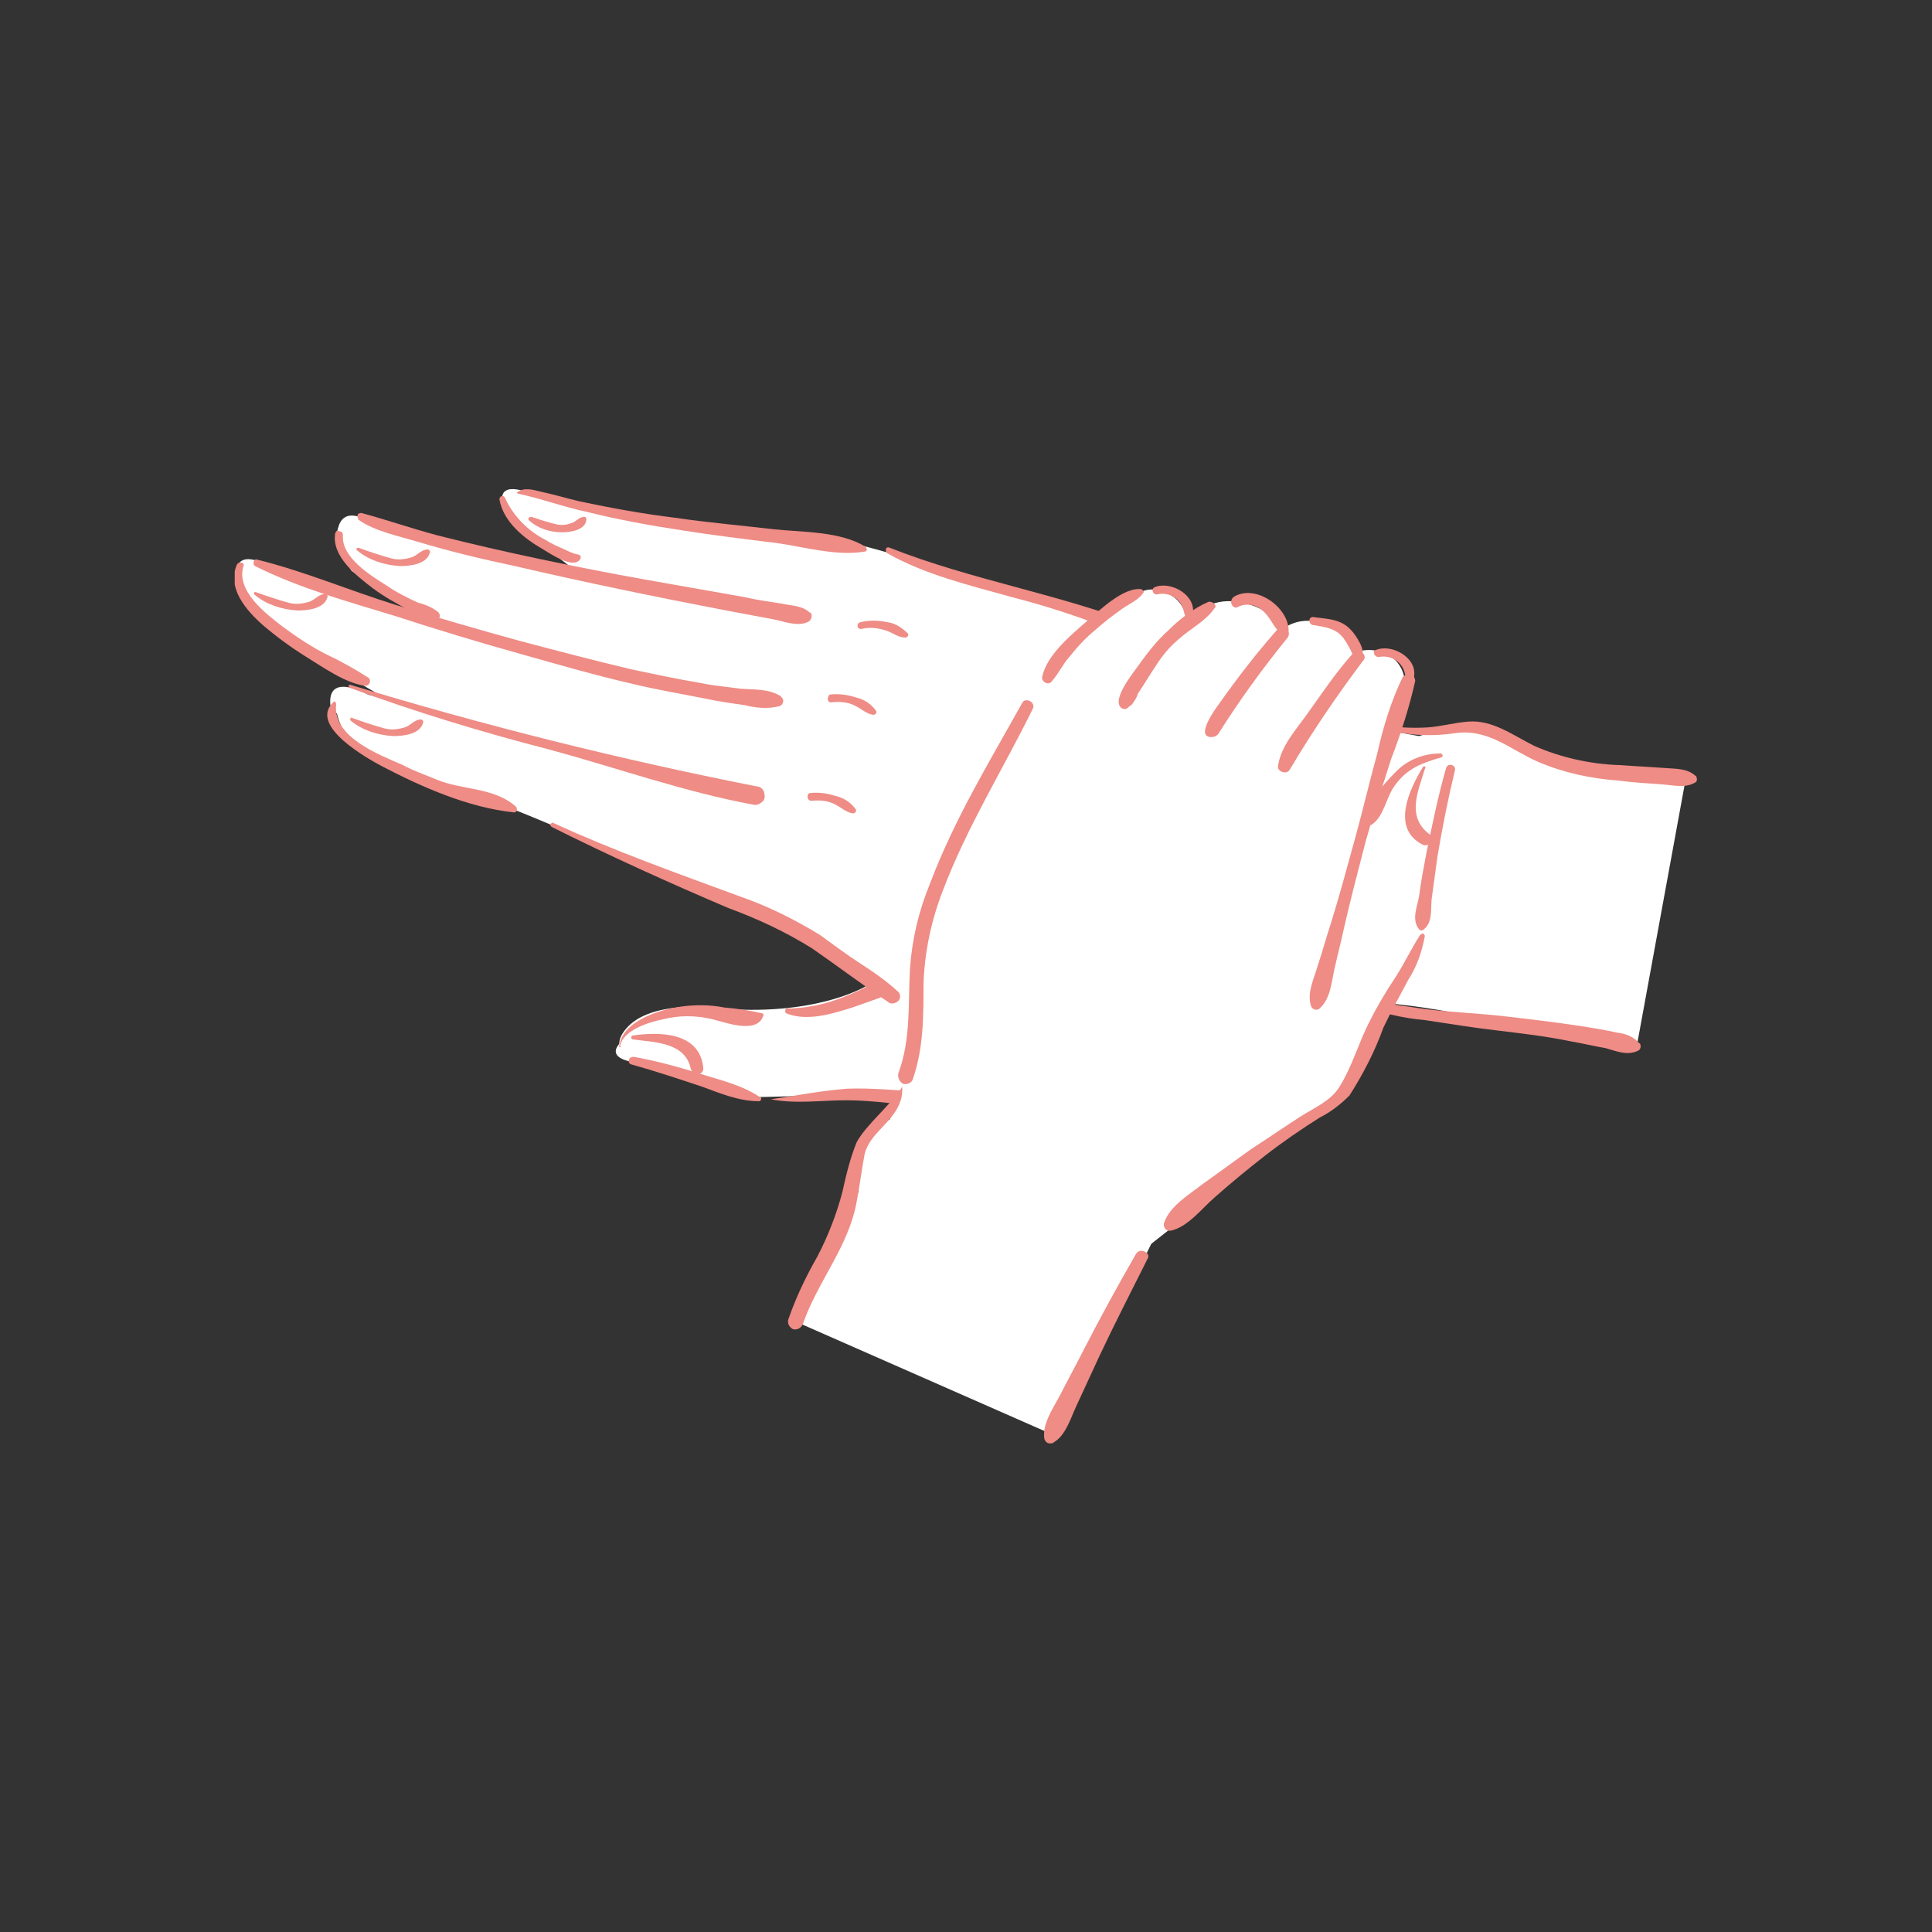 <?xml version="1.0" encoding="utf-8"?>
<!-- Generator: Adobe Illustrator 27.9.5, SVG Export Plug-In . SVG Version: 9.03 Build 54986)  -->
<svg version="1.1" id="レイヤー_1" xmlns="http://www.w3.org/2000/svg" xmlns:xlink="http://www.w3.org/1999/xlink" x="0px"
	 y="0px" viewBox="0 0 200 200" style="enable-background:new 0 0 200 200;" xml:space="preserve">
<rect x="0" y="0" width="200" height="200" fill="#333333" stroke="none"/>
<style type="text/css">
	.st0{clip-path:url(#SVGID_00000137818908730813325370000000242146841574133435_);}
	.st1{fill:#FFFFFF;}
	.st2{fill:#EE8C85;}
</style>
<g>
	<defs>
		<rect id="SVGID_1_" x="24.3" y="50.6" width="151.5" height="98.8"/>
	</defs>
	<clipPath id="SVGID_00000149377611083542626770000008278355813557827745_">
		<use xlink:href="#SVGID_1_"  style="overflow:visible;"/>
	</clipPath>
	<g transform="translate(0 0)" style="clip-path:url(#SVGID_00000149377611083542626770000008278355813557827745_);">
		<path class="st1" d="M169.4,108.5l5-27.3l-15.1-2.8c-1.7-1.3-3.7-2.1-5.8-2.4c-2.2-0.5-4.5-0.5-6.6,0.2l-7.7-1.4l0,0.1
			c-5.6-2.5-19-8.4-24.4-10.4c0,0-17.6-6.1-27.8-8.6c0,0-28.6-3.3-33.3-4.9c0,0-2.6,0.7,0.6,4l5.3,4.1c0,0-15.4-3.3-20.3-4.8
			c0,0-7.6-2.5-2.9,4.8c0,0,4.1,2.8,4.7,3c0.8,0.5,1.5,1,2.2,1.6l-14.9-5.2c0,0-5.3-2-2.6,4.3c0,0,3.1,3.3,14.5,9.7
			c0,0-9-3.3-3.9,4.6c0,0,8.4,4.7,14.5,5.8c0,0,5.5,2.1,9.8,4.1c0.6,0.3,26.4,9.4,29.1,15c0,0-4.5,2.9-13.7,2.5
			c0,0-7.6-1.3-10.8,1.5c0,0-3.5,2.9,1.5,3.9c0.8,0.2,8.3,3,10.3,3.7c0,0,5.5-0.1,9.4-0.3c0,0,15.4,0.6,20.9,0.9
			c0,0,6.6-1.3,19.6-8.9c0,0,9.1-3.9,26.6,0.2l-0.1-0.1L169.4,108.5z"/>
		<path class="st1" d="M60.8,52.8c0,0-1.2,4.1-8.6-0.1c0,0-1.6-3.6,3.5-1.3C57.4,52,59.1,52.5,60.8,52.8"/>
		<path class="st1" d="M45.1,56.5c0,0-1.2,5.2-10.2-0.6c0,0-0.4-4.5,4-1.5C40.9,55.2,43,55.9,45.1,56.5"/>
		<path class="st1" d="M44.5,74.1c0,0-1.2,5.2-10.2-0.6c0,0-1.2-4.2,4-1.5C40.3,72.8,42.4,73.5,44.5,74.1"/>
		<path class="st1" d="M72.2,111.4c0,0,2.9-4-7.2-4.1c0,0-3.7,2.3,1.6,2.8C68.5,110.5,70.4,110.9,72.2,111.4"/>
		<path class="st1" d="M34.7,61.1c0,0-1.2,5.2-10.2-0.6c0,0-1.1-4.7,4-1.5C30.5,59.8,32.6,60.5,34.7,61.1"/>
		<path class="st2" d="M79.8,113.8c2.6,0.5,5.2,0.1,7.8,0.1c2.9,0,5.8,0.5,8.8,0.7c1.2,0.1,2.4,0.1,3.6,0.1c1.3,0,2.6,0.2,4,0.3
			c2.4,0,4.7-0.4,6.9-1.3c5.2-1.8,10-4.6,14.9-7c2.2-1.1,4.7-1.7,7.2-1.8c1.6-0.1,3.9,0.8,5-0.8c0.2-0.3,0.2-0.7-0.1-0.9
			c-0.1-0.1-0.3-0.1-0.4-0.1c-1.8,0.2-3.6-0.1-5.4,0.2c-2.4,0.3-4.6,0.9-6.8,2c-4.7,2.4-9.1,5.5-14.3,7c-2.6,0.8-5.3,1.1-8.1,0.9
			c-2.5-0.3-5-0.1-7.5-0.2c-2.5-0.1-5.1-0.4-7.7-0.3C85.1,112.9,82.5,113.4,79.8,113.8C79.8,113.7,79.8,113.7,79.8,113.8
			C79.8,113.8,79.8,113.8,79.8,113.8"/>
		<path class="st2" d="M65.5,107.6c2.3,0.3,5.4,0.3,6,3c0.2,0.8,1.4,0.8,1.3-0.1c-0.4-3.7-4.6-3.7-7.3-3.3
			C65.3,107.2,65.3,107.6,65.5,107.6"/>
		<path class="st2" d="M86.1,72.7c0.9-0.1,1.8,0,2.5,0.4c0.6,0.3,1.1,0.8,1.8,0.9c0.2,0,0.4-0.2,0.3-0.4c-0.5-0.7-1.2-1.2-2.1-1.4
			c-0.9-0.3-1.8-0.4-2.7-0.3C85.6,72.1,85.6,72.8,86.1,72.7"/>
		<path class="st2" d="M84,82.9c0.9-0.1,1.8,0,2.5,0.4c0.6,0.3,1.1,0.8,1.8,0.9c0.2,0,0.4-0.2,0.3-0.4c-0.5-0.7-1.2-1.2-2.1-1.4
			c-0.9-0.3-1.8-0.4-2.7-0.3C83.5,82.2,83.5,82.9,84,82.9"/>
		<path class="st2" d="M89.2,65.1c0.9-0.2,1.7-0.1,2.6,0.2c0.6,0.2,1.2,0.7,1.9,0.7c0.2,0,0.4-0.2,0.3-0.4c-0.6-0.6-1.3-1.1-2.2-1.2
			c-0.9-0.2-1.8-0.2-2.7,0C88.6,64.5,88.7,65.2,89.2,65.1"/>
		<path class="st2" d="M34.7,55.2c-0.4,2.4,2.2,4.4,3.9,5.7c1.2,0.9,2.5,1.6,3.8,2.3c0.8,0.4,2,1.1,2.9,0.9c0.2-0.1,0.3-0.3,0.2-0.5
			c0-0.1-0.1-0.1-0.1-0.2c-0.6-0.5-1.3-0.8-2.1-1c-1.1-0.5-2.3-1.1-3.3-1.8c-1.6-1-4.7-2.9-4.5-5.2c0-0.2-0.1-0.4-0.4-0.4
			C34.9,54.8,34.8,55,34.7,55.2"/>
		<path class="st2" d="M24.5,58.5c-1,2.4,1,4.7,2.7,6.2c1.4,1.2,2.9,2.3,4.5,3.3c1.8,1.1,4,2.7,6.1,3c0.2,0,0.4-0.1,0.5-0.4
			c0-0.1,0-0.3-0.1-0.4c-1.4-0.9-2.8-1.7-4.3-2.4c-1.6-0.8-3.1-1.8-4.6-2.9c-1.7-1.3-4.9-3.7-4.1-6.3C25.4,58.3,24.7,58,24.5,58.5"
			/>
		<path class="st2" d="M51.7,51.7c0.4,2.3,2.5,4,4.4,5.1c0.7,0.4,3.4,2.3,4,1c0.1-0.2-0.1-0.4-0.3-0.4c-0.5-0.1-0.9-0.3-1.3-0.5
			c-0.7-0.3-1.4-0.6-2-1c-1.8-0.9-3.3-2.4-4.2-4.3C52.2,51.2,51.7,51.3,51.7,51.7"/>
		<path class="st2" d="M54.8,53.9c0.9,0.8,2.1,1.2,3.4,1.2c0.8,0,2.4-0.2,2.5-1.3c0-0.2-0.1-0.3-0.2-0.3c0,0,0,0-0.1,0
			c-0.5,0.1-0.7,0.4-1.1,0.6c-0.5,0.2-1,0.3-1.6,0.2c-0.9-0.2-1.8-0.5-2.7-0.8C54.7,53.5,54.6,53.8,54.8,53.9"/>
		<path class="st2" d="M37,57c1.2,1,2.8,1.5,4.4,1.6c1.1,0,2.8-0.2,3.1-1.4c0.1-0.2-0.2-0.4-0.4-0.3c-0.6,0.1-0.9,0.6-1.5,0.8
			c-0.7,0.2-1.4,0.3-2.1,0.1c-1.1-0.3-2.3-0.7-3.4-1.1C36.9,56.7,36.8,56.9,37,57"/>
		<path class="st2" d="M36.3,74.6c1.2,1,2.8,1.5,4.4,1.6c1.1,0,2.8-0.2,3.1-1.4c0.1-0.2-0.2-0.4-0.4-0.3c-0.6,0.1-0.9,0.6-1.5,0.8
			c-0.7,0.2-1.4,0.3-2.1,0.1c-1.1-0.3-2.3-0.7-3.4-1.1C36.3,74.2,36.2,74.5,36.3,74.6"/>
		<path class="st2" d="M26.4,61.6c1.2,1,2.8,1.5,4.4,1.6c1.1,0,2.8-0.2,3.1-1.4c0.1-0.2-0.2-0.4-0.4-0.3c-0.6,0.1-0.9,0.6-1.5,0.8
			c-0.7,0.2-1.4,0.3-2.1,0.1c-1.1-0.3-2.3-0.7-3.4-1.1C26.3,61.2,26.2,61.5,26.4,61.6"/>
		<path class="st2" d="M65.4,110.2c2.5,0.7,4.9,1.5,7.3,2.3c1.9,0.7,3.8,1.5,5.9,1.5c0.1,0,0.2-0.1,0.2-0.3c0-0.1,0-0.1-0.1-0.1
			c-1.9-1.3-4.2-1.8-6.4-2.5c-2.2-0.7-4.5-1.3-6.7-1.7C65,109.4,64.9,110.1,65.4,110.2"/>
		<path class="st2" d="M64.2,108.2c0.4-1.6,3-2.4,4.5-2.7c1.6-0.4,3.3-0.4,5,0c1.3,0.3,4.6,1.6,5.3-0.3c0.1-0.1,0-0.3-0.1-0.3
			c-1.3-0.3-2.6-0.5-3.9-0.6c-1.5-0.3-3-0.3-4.5-0.1c-2.2,0.3-6.1,1.5-6.4,4.1c0,0.1,0,0.1,0.1,0.1S64.2,108.3,64.2,108.2
			L64.2,108.2"/>
		<path class="st2" d="M81.4,104.9c1.7,0.7,3.8,0.3,5.5-0.2c1.1-0.3,2.2-0.7,3.3-1.1c0.8-0.3,1.5-0.4,1.8-1.2c0.1-0.3,0-0.6-0.3-0.7
			c0,0-0.1,0-0.1,0c-0.7-0.2-1.3,0.2-2,0.5c-0.8,0.4-1.7,0.8-2.5,1.1c-1.8,0.7-3.8,1.1-5.7,1.1C81.3,104.4,81.2,104.8,81.4,104.9"/>
		<path class="st2" d="M34.4,72.8c-2.3,2.4,3.6,5.7,5.1,6.5c4.2,2.2,9,4.3,13.7,4.8c0.2,0,0.3-0.1,0.3-0.3c0-0.1,0-0.2-0.1-0.3
			c-2.2-2-5.6-1.7-8.2-2.8c-1.2-0.5-2.4-0.9-3.5-1.5c-2.5-1.1-7.3-2.9-6.9-6.3c0-0.1-0.1-0.3-0.2-0.3C34.5,72.7,34.4,72.8,34.4,72.8
			"/>
		<path class="st2" d="M57.1,85.6c6,3,12.2,5.8,18.3,8.4c3,1.1,6,2.5,8.7,4.2c2.6,1.8,5.1,3.7,7.8,5.5c0.3,0.3,0.8,0.2,1.1-0.1
			c0.3-0.3,0.2-0.8-0.1-1c-1.2-1.1-2.5-2-3.9-2.9c-1.4-0.9-2.7-1.9-4.1-2.9c-2.6-1.6-5.4-3-8.3-4c-6.5-2.4-13-4.7-19.3-7.6
			c-0.1-0.1-0.2,0-0.3,0.1C56.9,85.4,57,85.5,57.1,85.6L57.1,85.6"/>
		<path class="st2" d="M36.2,71.2c6.8,2.5,13.7,4.6,20.7,6.4c7,1.9,14,4.4,21.1,5.7c0.3,0.1,0.7-0.1,0.9-0.3c0.3-0.2,0.3-0.6,0.2-1
			c-0.1-0.3-0.4-0.6-0.8-0.6c-14.2-2.8-28.2-6.3-42-10.5C36.1,70.8,36,71.1,36.2,71.2"/>
		<path class="st2" d="M26.4,58.6c4.6,2.3,9.7,3.7,14.6,5.2c4.3,1.4,8.6,2.7,12.9,3.9c3.9,1.1,7.7,2.2,11.6,3.1
			c2.5,0.6,4.9,1,7.4,1.5c1.4,0.3,2.8,0.5,4.2,0.7c1.2,0.3,2.4,0.4,3.6,0.1c0.3-0.1,0.5-0.5,0.3-0.8c-0.1-0.1-0.2-0.3-0.3-0.3
			c-1.2-0.7-2.6-0.6-4-0.7c-1.4-0.2-2.8-0.3-4.2-0.6c-2.4-0.4-4.7-0.9-7.1-1.4c-3.8-0.9-7.6-1.9-11.4-2.9c-4.4-1.2-8.8-2.5-13.1-3.8
			c-4.8-1.5-9.5-3.5-14.4-4.7C26.3,57.9,26.1,58.4,26.4,58.6"/>
		<path class="st2" d="M37.1,53.8c1.7,1.2,4.2,1.7,6.2,2.3c3.3,1,6.7,1.8,10,2.5c7.3,1.7,14.6,3.2,21.9,4.6c1.6,0.3,3.2,0.6,4.8,0.9
			c1.1,0.2,2.5,0.8,3.6,0.3c0.3-0.1,0.5-0.5,0.4-0.8c0-0.1-0.1-0.2-0.2-0.2c-0.7-0.7-1.9-0.7-2.8-0.9c-1.3-0.2-2.7-0.4-4-0.7
			c-3.4-0.6-6.8-1.2-10.2-1.8c-7.2-1.3-14.5-2.8-21.6-4.6c-2.6-0.7-5.2-1.6-7.8-2.3c-0.2,0-0.4,0.1-0.4,0.3
			C37,53.6,37.1,53.7,37.1,53.8"/>
		<path class="st2" d="M53.6,51.1c2.4,0.5,4.8,1.4,7.2,1.9c3.2,0.8,6.5,1.4,9.8,1.9c3.2,0.5,6.4,0.9,9.7,1.3
			c2.9,0.4,6.3,1.4,9.2,0.9c0.2,0,0.3-0.2,0.2-0.3c0-0.1-0.1-0.2-0.1-0.2c-2.6-1.6-6.4-1.5-9.4-1.8c-3.4-0.4-6.9-0.7-10.3-1.2
			c-3.3-0.4-6.6-1-9.9-1.7c-1.3-0.3-2.6-0.7-4-1c-0.8-0.2-1.8-0.5-2.5,0.1C53.6,51.1,53.6,51.1,53.6,51.1
			C53.6,51.1,53.6,51.1,53.6,51.1"/>
		<path class="st2" d="M91.9,57.3c3.9,2.2,8.5,3.3,12.8,4.5c4.7,1.2,9.3,2.8,13.7,4.8c4,1.8,8,3.6,11.9,5.6c1.7,0.9,3.4,1.7,5.2,2.4
			c1.4,0.5,3,1.3,4.5,0.6c0.1,0,0.2-0.2,0.1-0.3c0,0,0-0.1-0.1-0.1c-1.1-1.1-2.9-1.4-4.3-2c-1.8-0.7-3.5-1.6-5.2-2.4
			c-3.9-2-8-3.9-12.1-5.5c-8.6-3.4-17.7-4.8-26.3-8.2c-0.2-0.1-0.4,0-0.4,0.2C91.7,57,91.7,57.2,91.9,57.3"/>
		<path class="st2" d="M140.6,104c2.2,0.8,4.5,1.4,6.9,1.6c2.6,0.4,5.1,0.8,7.7,1.1c2.5,0.3,5,0.6,7.4,1.1c1.2,0.2,2.4,0.5,3.6,0.7
			c1.1,0.3,2.2,0.8,3.3,0.3c0.3-0.1,0.4-0.4,0.3-0.7c0,0,0-0.1-0.1-0.1c-0.6-0.7-1.4-1-2.3-1.1c-1.3-0.3-2.6-0.5-3.9-0.7
			c-2.6-0.4-5.2-0.7-7.8-1s-5.2-0.4-7.8-0.7c-2.4-0.3-4.9-0.8-7.3-0.8C140.5,103.8,140.5,103.9,140.6,104"/>
		<path class="st2" d="M142.6,75.3c2.6,0.8,5.3,1,8,0.6c3.5-0.5,5.7,1.7,8.7,3c2.6,1.1,5.4,1.7,8.2,1.9c1.5,0.2,3.1,0.3,4.6,0.4
			c1.2,0.1,2.4,0.4,3.4-0.2c0.2-0.1,0.2-0.4,0.1-0.6c0,0,0-0.1-0.1-0.1c-0.9-0.8-2.1-0.7-3.2-0.8c-1.6-0.1-3.1-0.2-4.7-0.3
			c-3-0.1-6.1-0.8-8.8-2c-2.2-1.1-4.3-2.7-6.8-2.5c-1.4,0.1-2.8,0.5-4.2,0.6c-1.7,0.1-3.4,0-5.1-0.3C142.5,75,142.4,75.2,142.6,75.3
			"/>
		<path class="st1" d="M96.4,106l-4.3,9.9c-1.1,0.2-2.4,1.5-3,3.5c-0.5,1.2-0.5,2.6-0.2,3.9L82.8,137l26.6,11.7l15.4-31.4L96.4,106z
			"/>
		<path class="st1" d="M147.2,94.9l2.4-13.3c0.8-5.3-2.5-2.7-2.5-2.7c-1.6,0.5-5.4,5.3-5.4,5.3l2.9-11.4c0.3-0.3,0.6-0.7,0.7-1.1
			c0.5-1.8-0.5-3.7-2.3-4.2c-0.9-0.3-1.9-0.3-2.8,0.1c-0.5-1.4-1.6-2.5-3.1-3c-1.5-0.6-3.2-0.4-4.4,0.6c-0.7-1.3-1.9-2.2-3.3-2.6
			c-2.6-0.9-5.2-0.1-5.8,1.7c0,0.1,0,0.1,0,0.2l-0.8-0.3c-0.1-1.4-1-2.5-2.3-2.9c-1.3-0.6-2.7-0.2-3.6,0.9l-0.4-0.1
			C109.2,62.9,98,89.2,98,89.2c-3.8,5.7-3.9,20.6-3.9,20.6l22.1,21.3l18.7-14.7c2.1-1.7,3.9-3.7,5.4-5.9l4.2-8.1
			C147.4,97.5,147.2,94.9,147.2,94.9"/>
		<path class="st1" d="M148.4,87.3c0,0-4.8,1-0.8-8.2c0,0,3.6-2.4,1.9,2.6C149,83.5,148.6,85.4,148.4,87.3"/>
		<path class="st2" d="M117.6,129.8c-1.9,3.3-3.7,6.6-5.4,9.9c-0.8,1.6-1.7,3.2-2.5,4.8c-0.7,1.3-1.8,2.9-1.6,4.4
			c0.1,0.4,0.4,0.6,0.8,0.5c0.1,0,0.1,0,0.2-0.1c1.2-0.7,1.7-2.4,2.3-3.7c0.8-1.7,1.6-3.5,2.4-5.2c1.6-3.4,3.3-6.7,5-10.1
			C119.2,129.7,118,129.1,117.6,129.8"/>
		<path class="st2" d="M147.3,79.4c-1.4,2.3-3.3,6.3-0.1,8c0.3,0.2,0.7,0.1,0.9-0.2c0.2-0.3,0.1-0.7-0.2-0.9
			c-2.3-1.8-1.1-4.4-0.4-6.7C147.7,79.4,147.4,79.2,147.3,79.4"/>
		<path class="st2" d="M149.1,78c-1.8,0-3.5,0.7-4.7,2c-1.1,1.1-3.1,3.3-3,5c0,0.2,0.2,0.4,0.4,0.4c0.1,0,0.2,0,0.3-0.1
			c1.2-0.9,1.4-2.8,2.3-4c1.3-1.8,2.8-2.3,4.8-2.9C149.4,78.4,149.4,78,149.1,78"/>
		<path class="st2" d="M128.2,62.8c0.9-0.4,1.9-0.2,2.6,0.5c0.8,0.7,1,1.7,1.9,2.3c0.2,0.1,0.4,0.1,0.6-0.1c0-0.1,0.1-0.1,0.1-0.2
			c0-2.5-3.5-4.9-5.7-3.5C127.1,62.3,127.7,63.2,128.2,62.8"/>
		<path class="st2" d="M135.9,64.7c1.2,0.2,2.4,0.3,3.2,1.4c0.5,0.7,0.9,1.5,1.2,2.3c0.1,0.1,0.2,0.2,0.3,0.1c0,0,0,0,0.1,0
			c0.9-0.8,0-2.2-0.6-3c-1.1-1.4-2.4-1.4-4-1.6C135.4,63.7,135.4,64.6,135.9,64.7"/>
		<path class="st2" d="M142.8,68c1.2-0.2,2.3,0.5,2.6,1.6c0.1,0.3,0.1,0.8,0.5,0.9c0.4,0.1,0.5-0.3,0.5-0.6c0.2-1.9-2.4-3.3-4-2.6
			C142,67.4,142.3,68.1,142.8,68"/>
		<path class="st2" d="M119.9,61.5c1.2-0.2,2.3,0.5,2.6,1.6c0.1,0.3,0.1,0.8,0.5,0.9c0.4,0.1,0.5-0.3,0.5-0.6c0.2-1.9-2.4-3.3-4-2.6
			C119.1,61,119.4,61.7,119.9,61.5"/>
		<path class="st2" d="M145.2,70.1c-1.2,2.5-2,5.1-2.6,7.8c-0.8,2.9-1.5,5.9-2.3,8.8c-0.8,2.9-1.6,5.9-2.5,8.8
			c-0.5,1.5-0.9,3-1.4,4.5c-0.4,1.4-1.1,2.7-0.7,4.1c0.1,0.3,0.4,0.5,0.7,0.4c0.1,0,0.2-0.1,0.2-0.1c1.1-1,1.2-2.5,1.5-3.9
			c0.3-1.4,0.7-2.9,1-4.3c0.7-3.1,1.5-6.1,2.3-9.2c0.8-2.8,1.7-5.6,2.6-8.4c1-2.6,1.9-5.4,2.5-8.1c0-0.4-0.3-0.7-0.7-0.7
			C145.6,69.8,145.4,69.9,145.2,70.1"/>
		<path class="st2" d="M147,96.8c-0.9,1.4-1.6,2.9-2.5,4.3c-1,1.5-1.9,3-2.7,4.6c-1.2,2.3-1.8,4.7-3.2,6.9c-0.9,1.4-2.6,2.1-4,3
			c-1.7,1.1-3.3,2.2-5,3.3c-1.7,1.2-3.3,2.4-5,3.6c-1.4,1.1-3.5,2.3-4.1,4.1c-0.1,0.3,0.1,0.7,0.4,0.8c0.1,0,0.2,0,0.3,0
			c1.8-0.4,3.2-2.3,4.6-3.5c1.7-1.5,3.4-2.9,5.2-4.3c1.8-1.4,3.7-2.7,5.6-3.9c1.2-0.6,2.2-1.4,3.1-2.3c1.4-2.2,2.6-4.5,3.5-7
			c0.8-1.7,1.7-3.3,2.6-5c0.9-1.4,1.4-2.9,1.7-4.5c0-0.1-0.1-0.2-0.2-0.3C147.2,96.7,147.1,96.7,147,96.8"/>
		<path class="st2" d="M118.2,61c-1.9-0.3-4.5,2.3-5.8,3.4c-1.6,1.4-4,3.4-4.5,5.6c-0.1,0.3,0.1,0.6,0.4,0.7c0.2,0.1,0.5,0,0.6-0.2
			c0.7-0.8,1.1-1.7,1.8-2.5c0.8-1,1.7-2,2.7-2.8c0.9-0.8,1.8-1.5,2.8-2.2c0.7-0.5,1.7-0.9,2.2-1.7C118.4,61.2,118.3,61.1,118.2,61
			C118.2,61,118.2,61,118.2,61"/>
		<path class="st2" d="M105.8,72.8c-3.4,6.1-7,12-9.5,18.6c-1.2,2.9-1.9,5.9-2.1,8.9c-0.2,3.7,0.1,7.3-1.2,10.8
			c-0.1,0.4,0.1,0.9,0.5,1.1c0.4,0.1,0.9-0.1,1-0.5c1.1-3.2,1.1-6.4,1.1-9.8c0.1-3.3,0.8-6.6,2-9.7c2.5-6.6,6.2-12.5,9.3-18.8
			C107.3,72.7,106.1,72.1,105.8,72.8"/>
		<path class="st2" d="M93.4,112.5c-1.2,1.9-3.7,3.9-4.7,5.7c-0.7,1.7-1.1,3.4-1.5,5.2c-0.6,2.3-1.5,4.6-2.6,6.7
			c-1.2,2.1-2.2,4.2-3,6.5c-0.1,0.4,0.1,0.8,0.5,1c0.4,0.1,0.8-0.1,1-0.5c1.5-4.4,4.8-8.1,5.6-12.8c0.3-1.6,0.5-3.2,0.8-4.8
			c0.5-2.2,3-3.3,3.7-5.5C93.4,113.5,93.4,113,93.4,112.5"/>
		<path class="st2" d="M140,67.7c-1.7,1.9-3.1,4-4.6,6.1c-1.2,1.7-2.8,3.4-3.1,5.5c-0.1,0.6,0.9,0.9,1.2,0.4
			c2.3-3.9,4.9-7.7,7.6-11.3C141.7,67.8,140.6,67,140,67.7"/>
		<path class="st2" d="M132.2,65.2c-2.2,2.5-4.2,5.1-6.1,7.8c-0.3,0.4-2.4,3.3-0.7,3.3c0.3,0,0.5-0.1,0.7-0.3
			c2.2-3.5,4.6-6.8,7.2-10C133.8,65.2,132.7,64.5,132.2,65.2"/>
		<path class="st2" d="M125.1,62.3c-1.6,0.7-3,1.8-4.2,3c-1,0.9-1.9,2-2.7,3.1c-0.5,0.8-3.3,4-2.1,4.9c0.3,0.2,0.6,0.1,0.8-0.2
			c0,0,0.1-0.1,0.1-0.1c0.1-0.2,0-0.3,0-0.5c0,0-0.7-0.7-0.1-0.1l-0.2,0.9c-0.1,0,0.3-0.2,0.5-0.4c0.2-0.3,0.5-0.7,0.6-1.1
			c0.6-0.9,1.2-1.9,1.8-2.8c0.7-1.1,1.5-2.1,2.5-2.9c1.1-1,2.7-1.8,3.6-3.1C126.1,62.7,125.5,62.2,125.1,62.3"/>
		<path class="st2" d="M149.7,79.5c-0.8,2.8-1.4,5.7-2,8.6c-0.3,1.6-0.6,3.1-0.8,4.7c-0.2,1.1-0.8,2.4,0,3.4c0.1,0.1,0.3,0.2,0.5,0
			c0.9-0.7,0.7-2,0.8-3.1c0.2-1.5,0.4-2.9,0.6-4.4c0.5-3,1.1-6,1.8-8.9C150.8,79.2,149.9,78.9,149.7,79.5"/>
	</g>
</g>
</svg>
